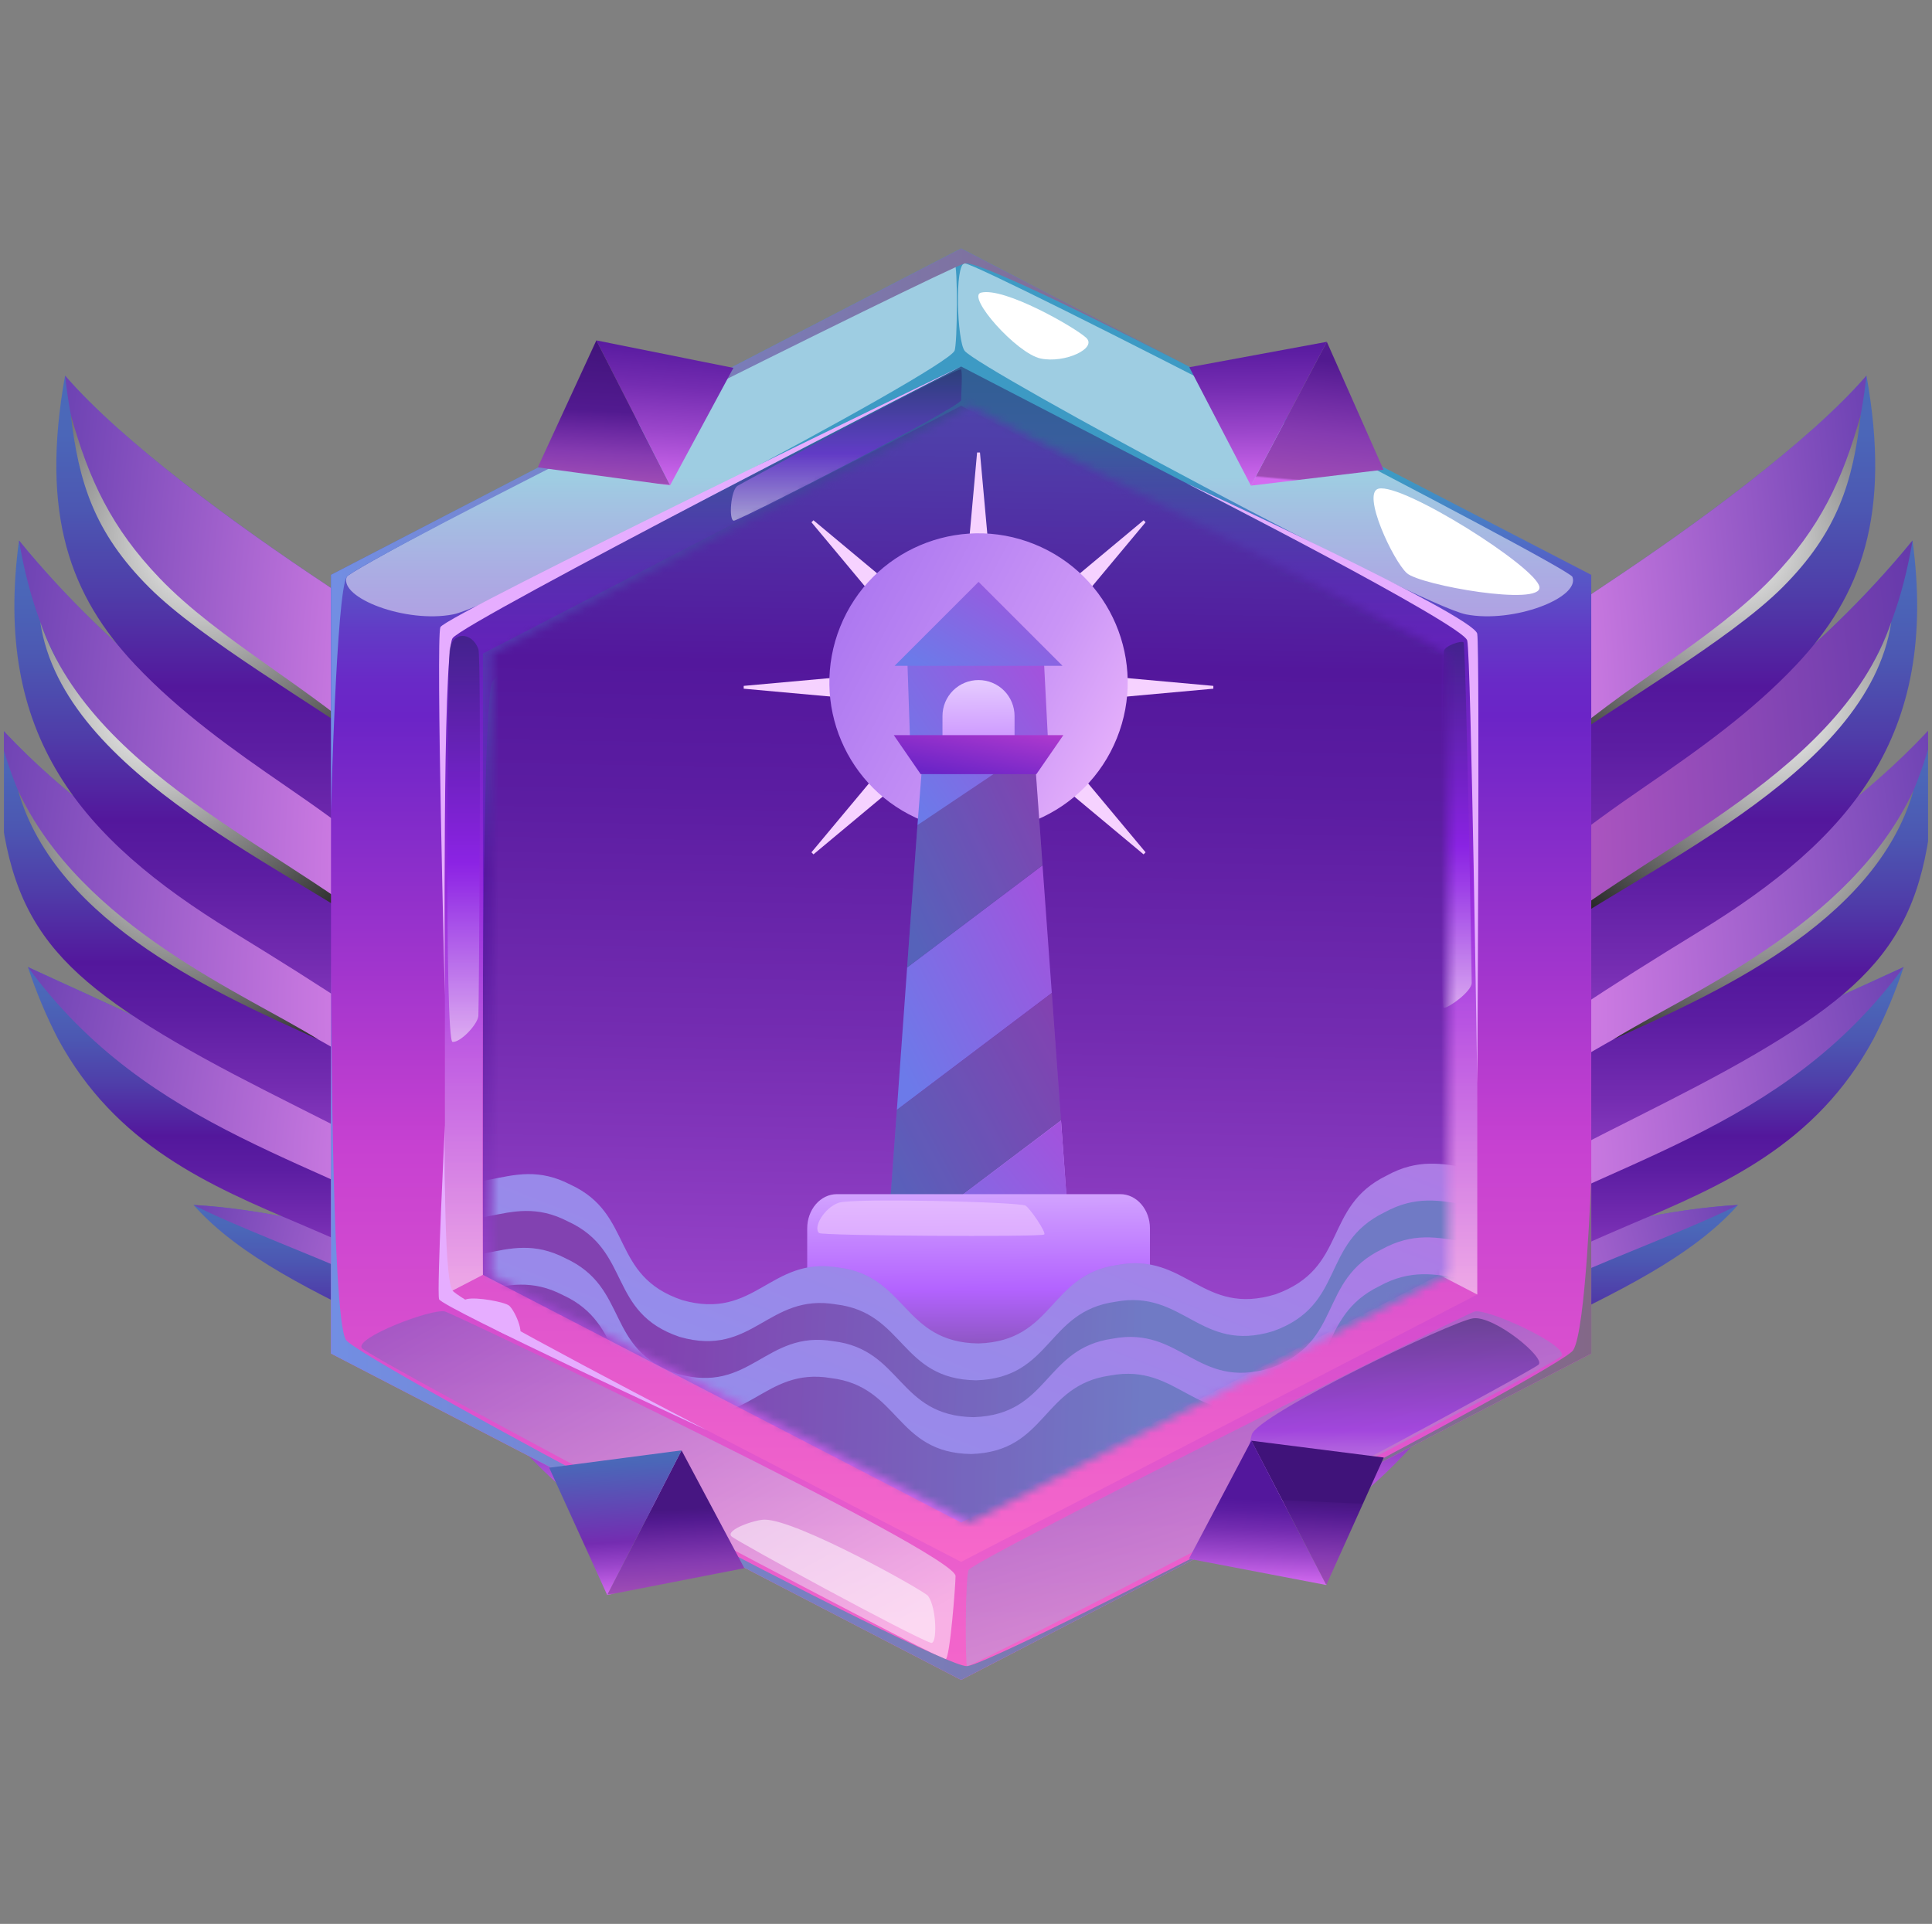 <svg width="246" height="245" viewBox="0 0 246 245" fill="none" xmlns="http://www.w3.org/2000/svg">
<rect x="0" y="0" width="246" height="245" fill="#808080" stroke="none"/>
<g clip-path="url(#clip0_4948_99003)">
<path fill-rule="evenodd" clip-rule="evenodd" d="M24.645 153.456C40.692 154.3 68.613 162.672 70.4 171.689C71.806 180.007 73.847 187.509 76.804 193.523C63.161 184.08 61.238 174.9 49.981 169.394C40.184 164.613 30.533 160.087 24.645 153.456Z" fill="url(#paint0_linear_4948_99003)"/>
<path fill-rule="evenodd" clip-rule="evenodd" d="M67.297 175.789C59.813 166.319 35.167 158.854 24.636 153.447C40.682 154.291 68.603 162.663 70.39 171.68C71.796 179.998 73.837 187.5 76.794 193.514C73.755 188.08 70.789 180.198 67.297 175.789Z" fill="url(#paint1_radial_4948_99003)"/>
<path fill-rule="evenodd" clip-rule="evenodd" d="M70.999 174.964C70.01 169.603 44.094 158.373 38.343 155.933C26.542 150.935 14.732 145.846 7.393 132.312C5.896 129.41 4.617 126.362 3.547 123.142C8.772 125.573 14.051 127.886 19.222 130.444C30.306 135.941 42.253 141.891 53.02 148.014C62.409 153.348 68.323 157.466 69.421 164.941C69.711 167.336 70.609 172.687 70.999 174.964Z" fill="url(#paint2_linear_4948_99003)"/>
<path fill-rule="evenodd" clip-rule="evenodd" d="M61.048 159.542C40.956 147.623 19.095 144.33 3.547 123.149C8.772 125.58 14.051 127.894 19.222 130.452C30.306 135.949 42.253 141.899 53.02 148.022C62.409 153.356 68.323 157.474 69.421 164.949C69.72 167.334 70.618 172.686 71.008 174.972C70.981 174.8 70.917 174.618 70.836 174.437C68.595 167.479 67.289 163.243 61.048 159.542Z" fill="url(#paint3_radial_4948_99003)"/>
<path fill-rule="evenodd" clip-rule="evenodd" d="M69.492 165.557C68.539 159.098 61.636 153.774 52.955 148.848C43.077 143.251 32.047 138.389 22.368 132.72C4.172 122.07 -0.373 114.614 -0.5 92.027C6.34 99.638 14.413 105.616 22.939 111.349C35.095 119.512 66.789 135.378 68.14 151.315C68.458 156.177 68.893 160.958 69.492 165.557Z" fill="url(#paint4_linear_4948_99003)"/>
<path fill-rule="evenodd" clip-rule="evenodd" d="M63.65 148.848C55.25 139.051 34.396 129.472 23.03 122.551C9.687 114.424 3.31 107.221 -0.5 92.027C6.34 99.638 14.413 105.616 22.939 111.349C35.095 119.512 66.789 135.378 68.14 151.315C68.467 156.177 68.902 160.967 69.492 165.557C69.447 165.23 69.383 164.904 69.301 164.586C68.276 159.389 66.634 152.331 63.65 148.848Z" fill="url(#paint5_radial_4948_99003)"/>
<path fill-rule="evenodd" clip-rule="evenodd" d="M68.349 154.309C67.233 142.716 52.466 132.666 29.552 118.606C10.258 106.777 -0.935 93.706 2.421 68.833C14.658 83.855 29.915 94.731 45.046 104.745C60.72 115.122 66.589 125.4 67.578 140.04C67.623 141.283 67.669 142.526 67.723 143.759C67.877 147.306 68.086 150.835 68.349 154.309Z" fill="url(#paint6_linear_4948_99003)"/>
<path fill-rule="evenodd" clip-rule="evenodd" d="M49.455 119.567C28.574 104.074 7.302 98.278 2.422 68.833C14.659 83.855 29.916 94.731 45.047 104.745C60.721 115.122 66.59 125.4 67.579 140.04C67.624 141.283 67.67 142.526 67.724 143.759C67.878 147.306 68.087 150.835 68.35 154.309C68.323 154.046 68.296 153.792 68.25 153.529C66.282 138.09 60.703 127.912 49.455 119.567Z" fill="url(#paint7_radial_4948_99003)"/>
<path fill-rule="evenodd" clip-rule="evenodd" d="M67.698 143.115C65.911 121.943 51.905 110.749 36.385 100.1C29.609 95.446 22.896 90.675 17.245 84.688C8.936 75.88 5.108 65.585 8.283 47.842C15.567 56.287 29.917 66.755 41.628 74.529C63.834 89.26 67.036 96.481 67.208 119.702C67.262 127.313 67.362 135.25 67.698 143.115Z" fill="url(#paint8_linear_4948_99003)"/>
<path fill-rule="evenodd" clip-rule="evenodd" d="M66.852 133.209C63.433 110.885 59.641 103.483 43.05 91.664C23.157 77.495 10.893 71.68 8.29 47.842C15.574 56.287 29.924 66.755 41.635 74.529C63.841 89.26 67.043 96.481 67.215 119.702C67.27 127.313 67.379 135.25 67.714 143.115C67.415 139.776 67.342 136.438 66.852 133.209Z" fill="url(#paint9_radial_4948_99003)"/>
<path fill-rule="evenodd" clip-rule="evenodd" d="M9.008 52.796C10.015 61.304 11.911 67.727 18.986 74.802C25.662 81.478 40.103 89.76 48.575 95.838C39.586 87.61 27.839 81.478 20.319 73.623C14.233 67.264 11.321 61.168 9.008 52.796Z" fill="url(#paint10_radial_4948_99003)"/>
<path fill-rule="evenodd" clip-rule="evenodd" d="M5.125 79.209C8.037 98.884 37.681 110.821 51.369 121.054C39.35 109.361 12.001 99.573 5.125 79.209Z" fill="url(#paint11_radial_4948_99003)"/>
<path fill-rule="evenodd" clip-rule="evenodd" d="M2.296 100.653C7.158 117.798 28.484 126.869 40.539 132.384C31.514 126.705 10.351 118.051 2.296 100.653Z" fill="url(#paint12_radial_4948_99003)"/>
<path fill-rule="evenodd" clip-rule="evenodd" d="M221.297 153.456C205.25 154.3 177.33 162.672 175.543 171.689C174.137 180.007 172.096 187.509 169.139 193.523C182.781 184.08 184.704 174.9 195.962 169.394C205.758 164.613 215.41 160.087 221.297 153.456Z" fill="url(#paint13_linear_4948_99003)"/>
<path fill-rule="evenodd" clip-rule="evenodd" d="M178.646 175.789C186.129 166.319 210.775 158.854 221.307 153.447C205.26 154.291 177.339 162.663 175.552 171.68C174.146 179.998 172.106 187.5 169.148 193.514C172.187 188.08 175.153 180.198 178.646 175.789Z" fill="url(#paint14_radial_4948_99003)"/>
<path fill-rule="evenodd" clip-rule="evenodd" d="M174.943 174.964C175.932 169.603 201.848 158.373 207.599 155.933C219.4 150.935 231.211 145.846 238.549 132.312C240.046 129.41 241.325 126.362 242.396 123.142C237.171 125.573 231.891 127.886 226.721 130.444C215.636 135.941 203.69 141.891 192.922 148.014C183.534 153.348 177.62 157.466 176.522 164.941C176.232 167.336 175.334 172.687 174.943 174.964Z" fill="url(#paint15_linear_4948_99003)"/>
<path fill-rule="evenodd" clip-rule="evenodd" d="M184.894 159.542C204.987 147.623 226.848 144.33 242.396 123.149C237.171 125.58 231.891 127.894 226.721 130.452C215.636 135.949 203.69 141.899 192.922 148.022C183.534 153.356 177.62 157.474 176.522 164.949C176.223 167.334 175.325 172.686 174.934 174.972C174.962 174.8 175.025 174.618 175.107 174.437C177.347 167.479 178.654 163.243 184.894 159.542Z" fill="url(#paint16_radial_4948_99003)"/>
<path fill-rule="evenodd" clip-rule="evenodd" d="M176.451 167.026C177.403 160.567 184.306 155.242 192.987 150.317C202.865 144.72 213.896 139.858 223.574 134.189C241.771 123.539 246.315 116.083 246.442 93.496C239.603 101.107 231.53 107.084 223.003 112.817C210.848 120.981 179.154 136.846 177.802 152.784C177.485 157.646 177.049 162.427 176.451 167.026Z" fill="url(#paint17_linear_4948_99003)"/>
<path fill-rule="evenodd" clip-rule="evenodd" d="M182.292 148.848C190.692 139.051 211.546 129.472 222.912 122.551C236.256 114.424 242.633 107.221 246.442 92.027C239.603 99.638 231.53 105.616 223.003 111.349C210.848 119.512 179.154 135.378 177.802 151.315C177.476 156.177 177.04 160.967 176.451 165.557C176.496 165.23 176.559 164.904 176.641 164.586C177.666 159.389 179.308 152.331 182.292 148.848Z" fill="url(#paint18_radial_4948_99003)"/>
<path fill-rule="evenodd" clip-rule="evenodd" d="M177.592 154.309C178.708 142.716 193.476 132.666 216.389 118.606C235.683 106.777 246.877 93.706 243.52 68.833C231.284 83.855 216.026 94.731 200.896 104.745C185.221 115.122 179.352 125.4 178.363 140.04C178.318 141.283 178.273 142.526 178.218 143.759C178.064 147.306 177.855 150.835 177.592 154.309Z" fill="url(#paint19_linear_4948_99003)"/>
<path fill-rule="evenodd" clip-rule="evenodd" d="M196.487 119.567C217.369 104.074 238.64 98.278 243.521 68.833C231.284 83.855 216.026 94.731 200.896 104.745C185.221 115.122 179.352 125.4 178.363 140.04C178.318 141.283 178.273 142.526 178.218 143.759C178.064 147.306 177.855 150.835 177.592 154.309C177.62 154.046 177.647 153.792 177.692 153.529C179.661 138.09 185.239 127.912 196.487 119.567Z" fill="url(#paint20_radial_4948_99003)"/>
<path fill-rule="evenodd" clip-rule="evenodd" d="M178.245 143.115C180.032 121.943 194.037 110.749 209.558 100.1C216.334 95.446 223.046 90.675 228.697 84.688C237.007 75.88 240.834 65.585 237.66 47.842C230.376 56.287 216.025 66.755 204.315 74.529C182.109 89.26 178.907 96.481 178.734 119.702C178.68 127.313 178.58 135.25 178.245 143.115Z" fill="url(#paint21_linear_4948_99003)"/>
<path fill-rule="evenodd" clip-rule="evenodd" d="M179.088 133.209C182.508 110.885 186.3 103.483 202.89 91.664C222.783 77.495 235.047 71.68 237.65 47.842C230.366 56.287 216.016 66.755 204.305 74.529C182.1 89.26 178.898 96.481 178.725 119.702C178.671 127.313 178.562 135.25 178.226 143.115C178.526 139.776 178.598 136.438 179.088 133.209Z" fill="url(#paint22_radial_4948_99003)"/>
<path fill-rule="evenodd" clip-rule="evenodd" d="M236.935 52.796C235.928 61.304 234.032 67.727 226.956 74.802C220.28 81.478 205.839 89.76 197.367 95.838C206.356 87.61 218.103 81.478 225.623 73.623C231.71 67.264 234.621 61.168 236.935 52.796Z" fill="url(#paint23_radial_4948_99003)"/>
<path fill-rule="evenodd" clip-rule="evenodd" d="M240.817 79.209C237.906 98.884 208.262 110.821 194.573 121.054C206.593 109.361 233.942 99.573 240.817 79.209Z" fill="url(#paint24_radial_4948_99003)"/>
<path fill-rule="evenodd" clip-rule="evenodd" d="M243.646 100.653C238.784 117.798 217.458 126.869 205.403 132.384C214.429 126.705 235.591 118.051 243.646 100.653Z" fill="url(#paint25_radial_4948_99003)"/>
<path d="M122.378 31.641L42.145 73.205V172.371L122.378 213.935L202.612 172.371V73.205L122.378 31.641Z" fill="url(#paint26_linear_4948_99003)"/>
<path d="M56.651 164.854V80.721L122.375 46.674L188.099 80.721V164.854L122.375 198.902L56.651 164.854Z" fill="url(#paint27_linear_4948_99003)"/>
<path d="M61.492 162.35V83.227L122.38 51.685L183.268 83.227V162.35L122.38 193.891L61.492 162.35Z" fill="url(#paint28_linear_4948_99003)"/>
<path opacity="0.5" d="M44.147 73.468C43.158 76.133 51.682 79.411 57.69 78.242C63.698 77.073 120.165 47.342 121.532 44.683C121.914 43.942 121.975 33.545 121.532 33.545C119.546 33.544 44.632 72.166 44.147 73.468Z" fill="white"/>
<path opacity="0.5" d="M200.219 73.468C201.208 76.133 192.685 79.411 186.677 78.242C180.669 77.073 124.736 47.063 122.834 44.683C121.852 43.453 121.53 33.545 122.834 33.545C124.82 33.544 199.735 72.166 200.219 73.468Z" fill="white"/>
<path opacity="0.5" d="M46.08 171.68C47.052 172.964 119.309 211.297 120.399 211.297C120.946 211.297 121.671 201.771 121.671 200.707C121.671 197.744 57.77 167.296 56.652 167.013C55 166.597 45.096 170.379 46.08 171.68Z" fill="url(#paint29_linear_4948_99003)"/>
<path opacity="0.5" d="M198.804 172.684C197.832 173.968 124.221 212.174 123.131 212.174C122.894 212.174 122.881 200.319 123.371 199.879C125.706 197.784 186.648 167.298 187.766 167.017C189.417 166.6 199.789 171.383 198.804 172.684Z" fill="url(#paint30_linear_4948_99003)"/>
<path opacity="0.5" d="M56.651 164.854V80.719L122.375 46.673L188.099 80.719V164.854L183.263 162.348C183.263 162.348 183.556 89.214 181.804 86.92C175.552 78.736 126.932 58.836 118.951 61.051C110.786 63.318 67.556 79.832 62.718 86.775C61.09 89.113 61.487 162.348 61.487 162.348L56.651 164.854Z" fill="url(#paint31_linear_4948_99003)"/>
<path d="M42.145 103.416C42.145 103.194 42.839 75.448 44.149 73.468C45.459 71.488 120.652 34.075 122.838 33.543C125.025 33.012 153.192 47.602 153.192 47.602L122.379 31.64L42.145 73.204V103.416Z" fill="url(#paint32_linear_4948_99003)"/>
<path d="M151.093 61.551C151.093 61.551 186.34 79.543 186.822 81.568C187.307 83.593 188.099 137.966 188.099 137.966C188.099 137.966 188.433 83.04 188.099 80.72C187.765 78.402 151.093 61.551 151.093 61.551Z" fill="#E6ADFF"/>
<path d="M56.649 126.827C56.649 126.827 55.479 81.343 56.074 79.868C56.669 78.392 122.375 46.673 122.375 46.673C122.375 46.673 58.93 79.216 57.623 81.278C56.314 83.34 56.649 126.827 56.649 126.827Z" fill="#E6ADFF"/>
<path d="M42.145 172.372L122.378 213.936L202.612 172.372V149.785C202.612 149.785 201.94 169.503 200.3 171.96C198.66 174.417 126.792 211.921 123.13 212.174C119.468 212.428 45.993 173.263 44.069 170.659C42.145 168.055 42.145 121.838 42.145 121.838V172.372Z" fill="url(#paint33_linear_4948_99003)"/>
<path d="M56.652 143.318C56.652 143.318 56.425 162.723 57.624 164.351C58.824 165.98 90 182.131 90 182.131C90 182.131 56.222 166.465 55.907 165.452C55.592 164.437 56.652 143.318 56.652 143.318Z" fill="#E6ADFF"/>
<path opacity="0.5" d="M97.364 193.523C96.04 193.526 92.33 194.859 93.132 195.647C93.779 196.282 116.013 208.379 118.536 209.21C119.359 209.481 119.28 204.766 118.175 203.242C117.703 202.591 101.466 193.514 97.364 193.523Z" fill="white"/>
<path d="M124.922 37.265C122.997 37.731 129.436 45.004 132.5 45.655C135.563 46.306 139.754 44.353 138.303 43.015C136.853 41.676 127.905 36.542 124.922 37.265Z" fill="white"/>
<path d="M175.533 62.23C173.325 62.761 177.398 71.45 179.141 72.995C180.885 74.541 196.371 77.25 196.016 74.746C195.659 72.241 178.635 61.486 175.533 62.23Z" fill="white"/>
<path opacity="0.5" d="M159.378 182.716C157.649 189.487 157.926 193.479 158.893 193.523C159.86 193.566 194.947 174.619 195.904 173.786C196.861 172.952 190.279 167.514 187.57 167.886C184.861 168.26 160.022 180.186 159.378 182.716Z" fill="url(#paint34_linear_4948_99003)"/>
<path opacity="0.5" d="M60.911 82.654C60.063 80.373 57.469 80.387 57.233 82.93C56.998 85.473 56.592 132.615 57.623 132.688C58.654 132.76 60.831 130.446 60.912 129.36C60.99 128.276 61.313 83.739 60.911 82.654Z" fill="url(#paint35_linear_4948_99003)"/>
<path opacity="0.5" d="M183.844 82.944C183.706 83.842 183.199 128.348 183.844 128.348C184.489 128.348 187.391 126.25 187.391 125.166C187.391 124.081 186.665 82.004 186.343 81.787C186.02 81.569 183.956 82.218 183.844 82.944Z" fill="url(#paint36_linear_4948_99003)"/>
<path opacity="0.5" d="M122.378 50.957C122.378 51.831 94.105 66.309 93.441 66.309C92.775 66.309 93.017 62.403 93.924 61.86C94.83 61.317 122.176 46.562 122.378 47.051C122.579 47.54 122.378 50.229 122.378 50.957Z" fill="url(#paint37_linear_4948_99003)"/>
<path d="M59.453 165.434C57.153 165.951 63.969 170.15 65.581 170.367C67.193 170.583 65.603 166.899 64.823 166.267C64.249 165.802 60.742 165.145 59.453 165.434Z" fill="#E6ADFF"/>
<path fill-rule="evenodd" clip-rule="evenodd" d="M159.331 183.468L176.195 185.611L168.875 201.846L159.331 183.468Z" fill="url(#paint38_linear_4948_99003)"/>
<path fill-rule="evenodd" clip-rule="evenodd" d="M159.33 183.468L151.387 198.504L168.874 201.847L159.33 183.468Z" fill="url(#paint39_linear_4948_99003)"/>
<path fill-rule="evenodd" clip-rule="evenodd" d="M86.782 184.7L94.777 199.705L77.31 203.116L86.782 184.7Z" fill="url(#paint40_linear_4948_99003)"/>
<path fill-rule="evenodd" clip-rule="evenodd" d="M86.783 184.7L69.928 186.909L77.311 203.116L86.783 184.7Z" fill="url(#paint41_linear_4948_99003)"/>
<path fill-rule="evenodd" clip-rule="evenodd" d="M85.319 61.809L93.384 46.85L75.935 43.348L85.319 61.809Z" fill="url(#paint42_linear_4948_99003)"/>
<path fill-rule="evenodd" clip-rule="evenodd" d="M85.319 61.809L68.474 59.519L75.934 43.348L85.319 61.809Z" fill="url(#paint43_linear_4948_99003)"/>
<path fill-rule="evenodd" clip-rule="evenodd" d="M159.281 61.845L176.158 59.811L168.944 43.529L159.281 61.845Z" fill="url(#paint44_linear_4948_99003)"/>
<path fill-rule="evenodd" clip-rule="evenodd" d="M159.28 61.845L151.434 46.766L168.943 43.529L159.28 61.845Z" fill="url(#paint45_linear_4948_99003)"/>
<mask id="mask0_4948_99003" style="mask-type:alpha" maskUnits="userSpaceOnUse" x="62" y="51" width="123" height="143">
<path d="M62.631 162.35V83.227L123.519 51.685L184.406 83.227V162.35L123.519 193.891L62.631 162.35Z" fill="url(#paint46_linear_4948_99003)"/>
</mask>
<g mask="url(#mask0_4948_99003)">
<path d="M179.733 179.364C210.779 148.317 210.779 97.981 179.733 66.935C148.686 35.889 98.35 35.889 67.304 66.935C36.258 97.981 36.258 148.317 67.304 179.364C98.35 210.41 148.686 210.41 179.733 179.364Z" fill="url(#paint47_linear_4948_99003)"/>
<path d="M103.578 66.255L123.635 82.982L120.055 86.567L103.322 66.51L103.578 66.255Z" fill="#F6D2FF"/>
<path d="M145.612 108.801L125.555 92.068L129.134 88.482L145.867 108.539L145.612 108.801Z" fill="#F6D2FF"/>
<path d="M103.322 108.539L120.055 88.482L123.635 92.068L103.578 108.801L103.322 108.539Z" fill="#F6D2FF"/>
<path d="M145.867 66.51L129.134 86.567L125.555 82.982L145.612 66.255L145.867 66.51Z" fill="#F6D2FF"/>
<path d="M94.695 87.345L120.705 84.995V90.06L94.695 87.705V87.345Z" fill="#F6D2FF"/>
<path d="M154.495 87.705L128.485 90.06V84.995L154.495 87.345V87.705Z" fill="#F6D2FF"/>
<path d="M124.778 57.622L127.128 83.638H122.062L124.412 57.622H124.778Z" fill="#F6D2FF"/>
<path d="M142.207 94.013C146.131 84.287 141.427 73.222 131.701 69.298C121.974 65.374 110.909 70.078 106.985 79.804C103.062 89.53 107.765 100.596 117.492 104.52C127.218 108.443 138.283 103.739 142.207 94.013Z" fill="url(#paint48_linear_4948_99003)"/>
<path d="M115.504 123.208L114.198 141.34L133.925 126.451L132.744 110.195L115.504 123.208Z" fill="url(#paint49_linear_4948_99003)"/>
<path d="M112.883 159.471L135.096 142.697L133.925 126.451L114.199 141.34L112.883 159.471Z" fill="url(#paint50_linear_4948_99003)"/>
<path d="M112.883 159.471L135.096 142.697L133.925 126.451L114.199 141.34L112.883 159.471Z" fill="black" fill-opacity="0.2"/>
<path d="M112.406 165.999H136.785L135.096 142.697L112.883 159.471L112.406 165.999Z" fill="url(#paint51_linear_4948_99003)"/>
<path d="M112.406 165.999H136.785L135.096 142.697L112.883 159.471L112.406 165.999Z" fill="url(#paint52_linear_4948_99003)"/>
<path d="M131.573 93.939L116.82 105.077L115.504 123.209L132.744 110.195L131.573 93.939Z" fill="url(#paint53_linear_4948_99003)"/>
<path d="M131.573 93.939L116.82 105.077L115.504 123.209L132.744 110.195L131.573 93.939Z" fill="black" fill-opacity="0.2"/>
<path d="M132.917 84.049H115.53L115.864 93.939L117.333 98.538L116.819 105.077L133.424 93.939L132.917 84.049Z" fill="url(#paint54_linear_4948_99003)"/>
<path d="M146.421 172.773H102.781V156.429C102.781 155.276 103.177 154.17 103.882 153.353C104.587 152.537 105.544 152.076 106.542 152.073H142.649C143.65 152.073 144.609 152.532 145.316 153.349C146.023 154.166 146.421 155.273 146.421 156.429V172.773Z" fill="url(#paint55_linear_4948_99003)"/>
<path d="M124.604 86.604C125.818 86.604 126.983 87.086 127.841 87.945C128.7 88.803 129.182 89.968 129.182 91.182V95.781H120.005V91.182C120.005 90.579 120.124 89.982 120.355 89.425C120.587 88.868 120.926 88.363 121.353 87.937C121.781 87.512 122.288 87.175 122.846 86.946C123.403 86.717 124.001 86.601 124.604 86.604Z" fill="url(#paint56_linear_4948_99003)"/>
<path d="M131.967 98.581H117.224L113.805 93.618H135.396L131.967 98.581Z" fill="url(#paint57_linear_4948_99003)"/>
<path d="M113.914 84.787H135.287L124.6 74.101L113.914 84.787Z" fill="url(#paint58_linear_4948_99003)"/>
<path d="M197.426 146.603C189.075 152.509 184.558 145.298 176.559 149.711C168.395 153.69 171.669 161.512 162.407 164.828C153.082 167.687 151.01 159.44 142.286 161.087C133.542 162.32 134.257 170.775 124.59 171.086C114.934 170.951 115.493 162.476 106.759 161.419C98.077 159.937 96.181 168.226 86.856 165.563C77.635 162.455 80.743 154.591 72.631 150.861C64.684 146.717 60.353 154.032 52.075 148.499C44.014 142.521 49.423 135.983 42.605 129.643L27.355 145.184C50.726 168.076 81.5 181.876 114.139 184.102C146.778 186.328 179.14 176.833 205.404 157.326L197.426 146.603Z" fill="url(#paint59_linear_4948_99003)"/>
<path d="M197.426 146.603C189.075 152.509 184.558 145.298 176.559 149.711C168.395 153.69 171.669 161.512 162.407 164.828C153.082 167.687 151.01 159.44 142.286 161.087C133.542 162.32 134.257 170.775 124.59 171.086C114.934 170.951 115.493 162.476 106.759 161.419C98.077 159.937 96.181 168.226 86.856 165.563C77.635 162.455 80.743 154.591 72.631 150.861C64.684 146.717 60.353 154.032 52.075 148.499C44.014 142.521 49.423 135.983 42.605 129.643L27.355 145.184C50.726 168.076 81.5 181.876 114.139 184.102C146.778 186.328 179.14 176.833 205.404 157.326L197.426 146.603Z" fill="white" fill-opacity="0.2"/>
<path d="M197.125 151.296C188.774 157.202 184.267 149.991 176.259 154.405C168.105 158.383 171.368 166.206 162.106 169.521C152.781 172.381 150.709 164.133 141.996 165.781C133.241 167.014 133.956 175.468 124.3 175.779C114.633 175.644 115.192 167.169 106.458 166.112C97.776 164.631 95.89 172.919 86.555 170.257C77.334 167.148 80.443 159.285 72.33 155.555C64.383 151.41 60.053 158.725 51.774 153.192C43.724 147.214 49.122 140.677 42.305 134.336L27.054 149.877C50.421 172.771 81.189 186.575 113.826 188.809C146.462 191.042 178.825 181.558 205.093 162.061L197.125 151.296Z" fill="url(#paint60_linear_4948_99003)"/>
<path d="M197.125 151.296C188.774 157.202 184.267 149.991 176.259 154.405C168.105 158.383 171.368 166.206 162.106 169.521C152.781 172.381 150.709 164.133 141.996 165.781C133.241 167.014 133.956 175.468 124.3 175.779C114.633 175.644 115.192 167.169 106.458 166.112C97.776 164.631 95.89 172.919 86.555 170.257C77.334 167.148 80.443 159.285 72.33 155.555C64.383 151.41 60.053 158.725 51.774 153.192C43.724 147.214 49.122 140.677 42.305 134.336L27.054 149.877C50.421 172.771 81.189 186.575 113.826 188.809C146.462 191.042 178.825 181.558 205.093 162.061L197.125 151.296Z" fill="black" fill-opacity="0.2"/>
<path d="M196.805 155.99C188.454 161.895 183.947 154.684 175.938 159.098C167.784 163.077 171.058 170.899 161.796 174.214C152.419 177.074 150.399 168.827 141.675 170.474C132.921 171.707 133.635 180.161 123.979 180.472C114.323 180.338 114.872 171.862 106.138 170.806C97.456 169.324 95.57 177.613 86.235 174.95C77.014 171.842 80.122 163.978 72.02 160.248C64.063 156.104 59.732 163.418 51.454 157.886C43.404 151.908 48.802 145.37 41.995 139.029L26.733 154.57C50.113 177.448 80.888 191.234 113.525 193.449C146.161 195.663 178.516 186.161 204.772 166.651L196.805 155.99Z" fill="url(#paint61_linear_4948_99003)"/>
<path d="M196.805 155.99C188.454 161.895 183.947 154.684 175.938 159.098C167.784 163.077 171.058 170.899 161.796 174.214C152.419 177.074 150.399 168.827 141.675 170.474C132.921 171.707 133.635 180.161 123.979 180.472C114.323 180.338 114.872 171.862 106.138 170.806C97.456 169.324 95.57 177.613 86.235 174.95C77.014 171.842 80.122 163.978 72.02 160.248C64.063 156.104 59.732 163.418 51.454 157.886C43.404 151.908 48.802 145.37 41.995 139.029L26.733 154.57C50.113 177.448 80.888 191.234 113.525 193.449C146.161 195.663 178.516 186.161 204.772 166.651L196.805 155.99Z" fill="white" fill-opacity="0.2"/>
<path d="M196.484 160.683C188.133 166.589 183.626 159.378 175.627 163.791C167.463 167.77 170.737 175.592 161.475 178.908C152.15 181.767 150.078 173.52 141.354 175.168C132.61 176.4 133.324 184.855 123.658 185.166C114.002 185.031 114.561 176.556 105.817 175.499C97.135 174.017 95.249 182.306 85.924 179.643C76.703 176.535 79.801 168.671 71.699 164.941C63.752 160.797 59.411 168.112 51.143 162.579C43.083 156.601 48.491 150.063 41.673 143.723L26.412 159.264C49.787 182.148 89.357 216.554 121.993 218.776C154.629 220.999 178.19 190.891 204.451 171.386L196.484 160.683Z" fill="url(#paint62_linear_4948_99003)"/>
<path d="M196.484 160.683C188.133 166.589 183.626 159.378 175.627 163.791C167.463 167.77 170.737 175.592 161.475 178.908C152.15 181.767 150.078 173.52 141.354 175.168C132.61 176.4 133.324 184.855 123.658 185.166C114.002 185.031 114.561 176.556 105.817 175.499C97.135 174.017 95.249 182.306 85.924 179.643C76.703 176.535 79.801 168.671 71.699 164.941C63.752 160.797 59.411 168.112 51.143 162.579C43.083 156.601 48.491 150.063 41.673 143.723L26.412 159.264C49.787 182.148 89.357 216.554 121.993 218.776C154.629 220.999 178.19 190.891 204.451 171.386L196.484 160.683Z" fill="black" fill-opacity="0.2"/>
<path opacity="0.5" d="M104.301 157.027C103.472 156.311 104.978 153.791 106.788 153.166C108.597 152.541 129.554 153.058 130.559 153.525C131.078 153.767 133.291 156.993 132.952 157.212C132.437 157.547 104.706 157.376 104.301 157.027Z" fill="#F6D2FF"/>
</g>
</g>
<defs>
<linearGradient id="paint0_linear_4948_99003" x1="50.725" y1="193.523" x2="50.725" y2="153.456" gradientUnits="userSpaceOnUse">
<stop stop-color="#D36AF0"/>
<stop offset="0.009" stop-color="#D068EE"/>
<stop offset="0.202" stop-color="#9B46CB"/>
<stop offset="0.37" stop-color="#742CB1"/>
<stop offset="0.503" stop-color="#5C1DA2"/>
<stop offset="0.585" stop-color="#53179C"/>
<stop offset="0.591" stop-color="#53199D"/>
<stop offset="0.71" stop-color="#4F3DA9"/>
<stop offset="0.821" stop-color="#4C57B2"/>
<stop offset="0.921" stop-color="#4B66B8"/>
<stop offset="1" stop-color="#4A6CBA"/>
</linearGradient>
<radialGradient id="paint1_radial_4948_99003" cx="0" cy="0" r="1" gradientUnits="userSpaceOnUse" gradientTransform="translate(75.265 173.483) scale(63.198 79.864)">
<stop stop-color="#FF98FB"/>
<stop offset="1" stop-color="#5132A5"/>
</radialGradient>
<linearGradient id="paint2_linear_4948_99003" x1="37.273" y1="174.964" x2="37.273" y2="123.141" gradientUnits="userSpaceOnUse">
<stop stop-color="#D36AF0"/>
<stop offset="0.009" stop-color="#D068EE"/>
<stop offset="0.202" stop-color="#9B46CB"/>
<stop offset="0.37" stop-color="#742CB1"/>
<stop offset="0.503" stop-color="#5C1DA2"/>
<stop offset="0.585" stop-color="#53179C"/>
<stop offset="0.591" stop-color="#53199D"/>
<stop offset="0.71" stop-color="#4F3DA9"/>
<stop offset="0.821" stop-color="#4C57B2"/>
<stop offset="0.921" stop-color="#4B66B8"/>
<stop offset="1" stop-color="#4A6CBA"/>
</linearGradient>
<radialGradient id="paint3_radial_4948_99003" cx="0" cy="0" r="1" gradientUnits="userSpaceOnUse" gradientTransform="translate(69.03 149.064) scale(81.74 103.297)">
<stop stop-color="#FF98FB"/>
<stop offset="1" stop-color="#5132A5"/>
</radialGradient>
<linearGradient id="paint4_linear_4948_99003" x1="34.496" y1="165.557" x2="34.496" y2="92.027" gradientUnits="userSpaceOnUse">
<stop stop-color="#D36AF0"/>
<stop offset="0.009" stop-color="#D068EE"/>
<stop offset="0.202" stop-color="#9B46CB"/>
<stop offset="0.37" stop-color="#742CB1"/>
<stop offset="0.503" stop-color="#5C1DA2"/>
<stop offset="0.585" stop-color="#53179C"/>
<stop offset="0.591" stop-color="#53199D"/>
<stop offset="0.71" stop-color="#4F3DA9"/>
<stop offset="0.821" stop-color="#4C57B2"/>
<stop offset="0.921" stop-color="#4B66B8"/>
<stop offset="1" stop-color="#4A6CBA"/>
</linearGradient>
<radialGradient id="paint5_radial_4948_99003" cx="0" cy="0" r="1" gradientUnits="userSpaceOnUse" gradientTransform="translate(67.44 128.796) scale(84.806 146.565)">
<stop stop-color="#FF98FB"/>
<stop offset="1" stop-color="#5132A5"/>
</radialGradient>
<linearGradient id="paint6_linear_4948_99003" x1="35.09" y1="154.309" x2="35.09" y2="68.833" gradientUnits="userSpaceOnUse">
<stop stop-color="#D36AF0"/>
<stop offset="0.009" stop-color="#D068EE"/>
<stop offset="0.202" stop-color="#9B46CB"/>
<stop offset="0.37" stop-color="#742CB1"/>
<stop offset="0.503" stop-color="#5C1DA2"/>
<stop offset="0.585" stop-color="#53179C"/>
<stop offset="0.591" stop-color="#53199D"/>
<stop offset="0.71" stop-color="#4F3DA9"/>
<stop offset="0.821" stop-color="#4C57B2"/>
<stop offset="0.921" stop-color="#4B66B8"/>
<stop offset="1" stop-color="#4A6CBA"/>
</linearGradient>
<radialGradient id="paint7_radial_4948_99003" cx="0" cy="0" r="1" gradientUnits="userSpaceOnUse" gradientTransform="translate(66.417 111.576) scale(79.882 170.378)">
<stop stop-color="#FF98FB"/>
<stop offset="1" stop-color="#5132A5"/>
</radialGradient>
<linearGradient id="paint8_linear_4948_99003" x1="37.435" y1="143.114" x2="37.435" y2="47.842" gradientUnits="userSpaceOnUse">
<stop stop-color="#D36AF0"/>
<stop offset="0.009" stop-color="#D068EE"/>
<stop offset="0.202" stop-color="#9B46CB"/>
<stop offset="0.37" stop-color="#742CB1"/>
<stop offset="0.503" stop-color="#5C1DA2"/>
<stop offset="0.585" stop-color="#53179C"/>
<stop offset="0.591" stop-color="#53199D"/>
<stop offset="0.71" stop-color="#4F3DA9"/>
<stop offset="0.821" stop-color="#4C57B2"/>
<stop offset="0.921" stop-color="#4B66B8"/>
<stop offset="1" stop-color="#4A6CBA"/>
</linearGradient>
<radialGradient id="paint9_radial_4948_99003" cx="0" cy="0" r="1" gradientUnits="userSpaceOnUse" gradientTransform="translate(65.972 95.484) scale(72.001 189.905)">
<stop stop-color="#FF98FB"/>
<stop offset="1" stop-color="#5132A5"/>
</radialGradient>
<radialGradient id="paint10_radial_4948_99003" cx="0" cy="0" r="1" gradientUnits="userSpaceOnUse" gradientTransform="translate(26.084 68.903) scale(41.553 41.553)">
<stop stop-color="white"/>
<stop offset="1"/>
</radialGradient>
<radialGradient id="paint11_radial_4948_99003" cx="0" cy="0" r="1" gradientUnits="userSpaceOnUse" gradientTransform="translate(20.128 89.926) scale(41.093 41.093)">
<stop stop-color="white"/>
<stop offset="1"/>
</radialGradient>
<radialGradient id="paint12_radial_4948_99003" cx="0" cy="0" r="1" gradientUnits="userSpaceOnUse" gradientTransform="translate(23.286 104.436) scale(39.88 39.88)">
<stop stop-color="white"/>
<stop offset="1"/>
</radialGradient>
<linearGradient id="paint13_linear_4948_99003" x1="195.218" y1="193.523" x2="195.218" y2="153.456" gradientUnits="userSpaceOnUse">
<stop stop-color="#D36AF0"/>
<stop offset="0.009" stop-color="#D068EE"/>
<stop offset="0.202" stop-color="#9B46CB"/>
<stop offset="0.37" stop-color="#742CB1"/>
<stop offset="0.503" stop-color="#5C1DA2"/>
<stop offset="0.585" stop-color="#53179C"/>
<stop offset="0.591" stop-color="#53199D"/>
<stop offset="0.71" stop-color="#4F3DA9"/>
<stop offset="0.821" stop-color="#4C57B2"/>
<stop offset="0.921" stop-color="#4B66B8"/>
<stop offset="1" stop-color="#4A6CBA"/>
</linearGradient>
<radialGradient id="paint14_radial_4948_99003" cx="0" cy="0" r="1" gradientUnits="userSpaceOnUse" gradientTransform="translate(170.678 173.483) rotate(180) scale(63.198 79.864)">
<stop stop-color="#FF98FB"/>
<stop offset="1" stop-color="#5132A5"/>
</radialGradient>
<linearGradient id="paint15_linear_4948_99003" x1="208.669" y1="174.964" x2="208.669" y2="123.141" gradientUnits="userSpaceOnUse">
<stop stop-color="#D36AF0"/>
<stop offset="0.009" stop-color="#D068EE"/>
<stop offset="0.202" stop-color="#9B46CB"/>
<stop offset="0.37" stop-color="#742CB1"/>
<stop offset="0.503" stop-color="#5C1DA2"/>
<stop offset="0.585" stop-color="#53179C"/>
<stop offset="0.591" stop-color="#53199D"/>
<stop offset="0.71" stop-color="#4F3DA9"/>
<stop offset="0.821" stop-color="#4C57B2"/>
<stop offset="0.921" stop-color="#4B66B8"/>
<stop offset="1" stop-color="#4A6CBA"/>
</linearGradient>
<radialGradient id="paint16_radial_4948_99003" cx="0" cy="0" r="1" gradientUnits="userSpaceOnUse" gradientTransform="translate(176.912 149.064) rotate(180) scale(81.74 103.297)">
<stop stop-color="#FF98FB"/>
<stop offset="1" stop-color="#5132A5"/>
</radialGradient>
<linearGradient id="paint17_linear_4948_99003" x1="211.446" y1="167.025" x2="211.446" y2="93.496" gradientUnits="userSpaceOnUse">
<stop stop-color="#D36AF0"/>
<stop offset="0.009" stop-color="#D068EE"/>
<stop offset="0.202" stop-color="#9B46CB"/>
<stop offset="0.37" stop-color="#742CB1"/>
<stop offset="0.503" stop-color="#5C1DA2"/>
<stop offset="0.585" stop-color="#53179C"/>
<stop offset="0.591" stop-color="#53199D"/>
<stop offset="0.71" stop-color="#4F3DA9"/>
<stop offset="0.821" stop-color="#4C57B2"/>
<stop offset="0.921" stop-color="#4B66B8"/>
<stop offset="1" stop-color="#4A6CBA"/>
</linearGradient>
<radialGradient id="paint18_radial_4948_99003" cx="0" cy="0" r="1" gradientUnits="userSpaceOnUse" gradientTransform="translate(178.503 128.796) rotate(180) scale(84.806 146.565)">
<stop stop-color="#FF98FB"/>
<stop offset="1" stop-color="#5132A5"/>
</radialGradient>
<linearGradient id="paint19_linear_4948_99003" x1="210.852" y1="154.309" x2="210.852" y2="68.833" gradientUnits="userSpaceOnUse">
<stop stop-color="#D36AF0"/>
<stop offset="0.009" stop-color="#D068EE"/>
<stop offset="0.202" stop-color="#9B46CB"/>
<stop offset="0.37" stop-color="#742CB1"/>
<stop offset="0.503" stop-color="#5C1DA2"/>
<stop offset="0.585" stop-color="#53179C"/>
<stop offset="0.591" stop-color="#53199D"/>
<stop offset="0.71" stop-color="#4F3DA9"/>
<stop offset="0.821" stop-color="#4C57B2"/>
<stop offset="0.921" stop-color="#4B66B8"/>
<stop offset="1" stop-color="#4A6CBA"/>
</linearGradient>
<radialGradient id="paint20_radial_4948_99003" cx="0" cy="0" r="1" gradientUnits="userSpaceOnUse" gradientTransform="translate(179.525 111.576) rotate(180) scale(79.882 170.378)">
<stop stop-color="#CF62CA"/>
<stop offset="1" stop-color="#5132A5"/>
</radialGradient>
<linearGradient id="paint21_linear_4948_99003" x1="208.508" y1="143.114" x2="208.508" y2="47.842" gradientUnits="userSpaceOnUse">
<stop stop-color="#D36AF0"/>
<stop offset="0.009" stop-color="#D068EE"/>
<stop offset="0.202" stop-color="#9B46CB"/>
<stop offset="0.37" stop-color="#742CB1"/>
<stop offset="0.503" stop-color="#5C1DA2"/>
<stop offset="0.585" stop-color="#53179C"/>
<stop offset="0.591" stop-color="#53199D"/>
<stop offset="0.71" stop-color="#4F3DA9"/>
<stop offset="0.821" stop-color="#4C57B2"/>
<stop offset="0.921" stop-color="#4B66B8"/>
<stop offset="1" stop-color="#4A6CBA"/>
</linearGradient>
<radialGradient id="paint22_radial_4948_99003" cx="0" cy="0" r="1" gradientUnits="userSpaceOnUse" gradientTransform="translate(179.969 95.484) rotate(180) scale(72.001 189.905)">
<stop stop-color="#FF98FB"/>
<stop offset="1" stop-color="#5132A5"/>
</radialGradient>
<radialGradient id="paint23_radial_4948_99003" cx="0" cy="0" r="1" gradientUnits="userSpaceOnUse" gradientTransform="translate(219.859 68.903) rotate(180) scale(41.553 41.553)">
<stop stop-color="white"/>
<stop offset="1"/>
</radialGradient>
<radialGradient id="paint24_radial_4948_99003" cx="0" cy="0" r="1" gradientUnits="userSpaceOnUse" gradientTransform="translate(225.815 89.926) rotate(180) scale(41.093 41.093)">
<stop stop-color="white"/>
<stop offset="1"/>
</radialGradient>
<radialGradient id="paint25_radial_4948_99003" cx="0" cy="0" r="1" gradientUnits="userSpaceOnUse" gradientTransform="translate(222.656 104.436) rotate(180) scale(39.88 39.88)">
<stop stop-color="white"/>
<stop offset="1"/>
</radialGradient>
<linearGradient id="paint26_linear_4948_99003" x1="122.378" y1="217.065" x2="122.378" y2="60.748" gradientUnits="userSpaceOnUse">
<stop stop-color="#F768CA"/>
<stop offset="0.454" stop-color="#C741D1"/>
<stop offset="0.806" stop-color="#6B24C7"/>
<stop offset="0.835" stop-color="#692AC7"/>
<stop offset="0.875" stop-color="#623BC6"/>
<stop offset="0.92" stop-color="#5758C6"/>
<stop offset="0.97" stop-color="#487FC5"/>
<stop offset="1" stop-color="#3D9AC4"/>
</linearGradient>
<linearGradient id="paint27_linear_4948_99003" x1="122.375" y1="56.088" x2="122.375" y2="198.495" gradientUnits="userSpaceOnUse">
<stop stop-color="#3D9AC4"/>
<stop offset="0.03" stop-color="#487FC5"/>
<stop offset="0.08" stop-color="#5758C6"/>
<stop offset="0.125" stop-color="#623BC6"/>
<stop offset="0.165" stop-color="#692AC7"/>
<stop offset="0.194" stop-color="#6B24C7"/>
<stop offset="0.546" stop-color="#C741D1"/>
<stop offset="1" stop-color="#F768CA"/>
</linearGradient>
<linearGradient id="paint28_linear_4948_99003" x1="122.379" y1="193.891" x2="122.379" y2="51.685" gradientUnits="userSpaceOnUse">
<stop stop-color="#D36AF0"/>
<stop offset="0.009" stop-color="#D068EE"/>
<stop offset="0.202" stop-color="#9B46CB"/>
<stop offset="0.37" stop-color="#742CB1"/>
<stop offset="0.503" stop-color="#5C1DA2"/>
<stop offset="0.585" stop-color="#53179C"/>
<stop offset="0.591" stop-color="#53199D"/>
<stop offset="0.71" stop-color="#4F3DA9"/>
<stop offset="0.821" stop-color="#4C57B2"/>
<stop offset="0.921" stop-color="#4B66B8"/>
<stop offset="1" stop-color="#4A6CBA"/>
</linearGradient>
<linearGradient id="paint29_linear_4948_99003" x1="63.958" y1="157.157" x2="96.989" y2="216.867" gradientUnits="userSpaceOnUse">
<stop stop-color="#705AB8"/>
<stop offset="1" stop-color="white"/>
</linearGradient>
<linearGradient id="paint30_linear_4948_99003" x1="150.469" y1="164.282" x2="173.312" y2="239.776" gradientUnits="userSpaceOnUse">
<stop stop-color="#705AB8"/>
<stop offset="1" stop-color="white"/>
</linearGradient>
<linearGradient id="paint31_linear_4948_99003" x1="122.375" y1="164.855" x2="122.375" y2="46.674" gradientUnits="userSpaceOnUse">
<stop stop-color="white"/>
<stop offset="0.444" stop-color="#881DED"/>
<stop offset="1" stop-color="#262262"/>
</linearGradient>
<linearGradient id="paint32_linear_4948_99003" x1="42.145" y1="67.528" x2="153.191" y2="67.528" gradientUnits="userSpaceOnUse">
<stop stop-color="#728EE3"/>
<stop offset="1" stop-color="#836888"/>
</linearGradient>
<linearGradient id="paint33_linear_4948_99003" x1="42.144" y1="167.887" x2="202.612" y2="167.887" gradientUnits="userSpaceOnUse">
<stop stop-color="#728EE3"/>
<stop offset="1" stop-color="#836888"/>
</linearGradient>
<linearGradient id="paint34_linear_4948_99003" x1="177.061" y1="193.523" x2="177.061" y2="167.869" gradientUnits="userSpaceOnUse">
<stop stop-color="white"/>
<stop offset="0.444" stop-color="#881DED"/>
<stop offset="1" stop-color="#262262"/>
</linearGradient>
<linearGradient id="paint35_linear_4948_99003" x1="59.03" y1="132.689" x2="59.03" y2="80.981" gradientUnits="userSpaceOnUse">
<stop stop-color="white"/>
<stop offset="0.444" stop-color="#881DED"/>
<stop offset="1" stop-color="#262262"/>
</linearGradient>
<linearGradient id="paint36_linear_4948_99003" x1="185.458" y1="128.348" x2="185.458" y2="81.744" gradientUnits="userSpaceOnUse">
<stop stop-color="white"/>
<stop offset="0.444" stop-color="#881DED"/>
<stop offset="1" stop-color="#262262"/>
</linearGradient>
<linearGradient id="paint37_linear_4948_99003" x1="107.764" y1="66.309" x2="107.764" y2="47.04" gradientUnits="userSpaceOnUse">
<stop stop-color="white"/>
<stop offset="0.444" stop-color="#881DED"/>
<stop offset="1" stop-color="#262262"/>
</linearGradient>
<linearGradient id="paint38_linear_4948_99003" x1="166.998" y1="201.763" x2="167.794" y2="183.843" gradientUnits="userSpaceOnUse">
<stop stop-color="#D36AF0"/>
<stop offset="0.009" stop-color="#9E4CB5"/>
<stop offset="0.202" stop-color="#863BB1"/>
<stop offset="0.37" stop-color="#6A28A1"/>
<stop offset="0.503" stop-color="#521A90"/>
<stop offset="0.585" stop-color="#471682"/>
<stop offset="0.591" stop-color="#40137A"/>
</linearGradient>
<linearGradient id="paint39_linear_4948_99003" x1="160.074" y1="201.456" x2="160.869" y2="183.536" gradientUnits="userSpaceOnUse">
<stop stop-color="#D36AF0"/>
<stop offset="0.009" stop-color="#D068EE"/>
<stop offset="0.202" stop-color="#9B46CB"/>
<stop offset="0.37" stop-color="#742CB1"/>
<stop offset="0.503" stop-color="#5C1DA2"/>
<stop offset="0.585" stop-color="#53179C"/>
</linearGradient>
<linearGradient id="paint40_linear_4948_99003" x1="86.106" y1="202.69" x2="85.24" y2="184.774" gradientUnits="userSpaceOnUse">
<stop stop-color="#D36AF0"/>
<stop offset="0.009" stop-color="#9E4CB5"/>
<stop offset="0.202" stop-color="#863BB1"/>
<stop offset="0.37" stop-color="#6A28A1"/>
<stop offset="0.503" stop-color="#521A90"/>
<stop offset="0.585" stop-color="#471682"/>
</linearGradient>
<linearGradient id="paint41_linear_4948_99003" x1="79.188" y1="203.025" x2="78.322" y2="185.109" gradientUnits="userSpaceOnUse">
<stop stop-color="#D36AF0"/>
<stop offset="0.009" stop-color="#D068EE"/>
<stop offset="0.202" stop-color="#9B46CB"/>
<stop offset="0.37" stop-color="#742CB1"/>
<stop offset="0.921" stop-color="#4B66B8"/>
<stop offset="1" stop-color="#4A6CBA"/>
</linearGradient>
<linearGradient id="paint42_linear_4948_99003" x1="83.776" y1="61.727" x2="85.93" y2="27.701" gradientUnits="userSpaceOnUse">
<stop stop-color="#D36AF0"/>
<stop offset="0.009" stop-color="#D068EE"/>
<stop offset="0.202" stop-color="#9B46CB"/>
<stop offset="0.37" stop-color="#742CB1"/>
<stop offset="0.503" stop-color="#5C1DA2"/>
<stop offset="0.585" stop-color="#53179C"/>
</linearGradient>
<linearGradient id="paint43_linear_4948_99003" x1="76.859" y1="61.359" x2="77.811" y2="43.447" gradientUnits="userSpaceOnUse">
<stop stop-color="#D36AF0"/>
<stop offset="0.009" stop-color="#9E4CB5"/>
<stop offset="0.202" stop-color="#863BB1"/>
<stop offset="0.37" stop-color="#6A28A1"/>
<stop offset="0.503" stop-color="#521A90"/>
<stop offset="0.823" stop-color="#471682"/>
<stop offset="1" stop-color="#40137A"/>
</linearGradient>
<linearGradient id="paint44_linear_4948_99003" x1="167.746" y1="61.524" x2="170.562" y2="30.659" gradientUnits="userSpaceOnUse">
<stop stop-color="#D36AF0"/>
<stop offset="0.009" stop-color="#9E4CB5"/>
<stop offset="0.202" stop-color="#863BB1"/>
<stop offset="0.37" stop-color="#6A28A1"/>
<stop offset="0.503" stop-color="#521A90"/>
</linearGradient>
<linearGradient id="paint45_linear_4948_99003" x1="160.82" y1="61.787" x2="160.48" y2="27.929" gradientUnits="userSpaceOnUse">
<stop stop-color="#D36AF0"/>
<stop offset="0.009" stop-color="#D068EE"/>
<stop offset="0.202" stop-color="#9B46CB"/>
<stop offset="0.37" stop-color="#742CB1"/>
<stop offset="0.503" stop-color="#5C1DA2"/>
<stop offset="0.585" stop-color="#53179C"/>
</linearGradient>
<linearGradient id="paint46_linear_4948_99003" x1="123.799" y1="212.463" x2="123.824" y2="7.673" gradientUnits="userSpaceOnUse">
<stop offset="0.048" stop-color="#D068EE"/>
<stop offset="0.099" stop-color="#D36AF0"/>
<stop offset="0.202" stop-color="#9B46CB"/>
<stop offset="0.37" stop-color="#742CB1"/>
<stop offset="0.503" stop-color="#5C1DA2"/>
<stop offset="0.585" stop-color="#53179C"/>
<stop offset="0.591" stop-color="#53199D"/>
<stop offset="0.71" stop-color="#4F3DA9"/>
<stop offset="0.821" stop-color="#4C57B2"/>
<stop offset="0.921" stop-color="#4B66B8"/>
<stop offset="1" stop-color="#4A6CBA"/>
</linearGradient>
<linearGradient id="paint47_linear_4948_99003" x1="123.879" y1="213.334" x2="127.402" y2="-6.665" gradientUnits="userSpaceOnUse">
<stop offset="0.048" stop-color="#D068EE"/>
<stop offset="0.099" stop-color="#D36AF0"/>
<stop offset="0.202" stop-color="#9B46CB"/>
<stop offset="0.37" stop-color="#742CB1"/>
<stop offset="0.503" stop-color="#5C1DA2"/>
<stop offset="0.585" stop-color="#53179C"/>
<stop offset="0.591" stop-color="#53199D"/>
<stop offset="0.71" stop-color="#4F3DA9"/>
<stop offset="0.821" stop-color="#4C57B2"/>
<stop offset="0.921" stop-color="#4B66B8"/>
<stop offset="1" stop-color="#4A6CBA"/>
</linearGradient>
<linearGradient id="paint48_linear_4948_99003" x1="187.958" y1="109.695" x2="15.045" y2="18.725" gradientUnits="userSpaceOnUse">
<stop offset="0.013" stop-color="#FFE6F7"/>
<stop offset="0.18" stop-color="#FBC5FF"/>
<stop offset="0.311" stop-color="#CA95F6"/>
<stop offset="0.444" stop-color="#AC77F0"/>
<stop offset="0.596" stop-color="#7DADE9"/>
<stop offset="0.938" stop-color="#3D9AC4"/>
</linearGradient>
<linearGradient id="paint49_linear_4948_99003" x1="132.737" y1="112.092" x2="108.717" y2="124.016" gradientUnits="userSpaceOnUse">
<stop stop-color="#A253DD"/>
<stop offset="1" stop-color="#6C7AE9"/>
</linearGradient>
<linearGradient id="paint50_linear_4948_99003" x1="133.758" y1="128.462" x2="107.379" y2="142.37" gradientUnits="userSpaceOnUse">
<stop stop-color="#A253DD"/>
<stop offset="1" stop-color="#6C7AE9"/>
</linearGradient>
<linearGradient id="paint51_linear_4948_99003" x1="124.015" y1="122.956" x2="124.557" y2="182.515" gradientUnits="userSpaceOnUse">
<stop stop-color="white"/>
<stop offset="0.56" stop-color="#B363FF"/>
<stop offset="1" stop-color="#393939"/>
</linearGradient>
<linearGradient id="paint52_linear_4948_99003" x1="135.317" y1="144.116" x2="113.193" y2="162.257" gradientUnits="userSpaceOnUse">
<stop stop-color="#A253DD"/>
<stop offset="1" stop-color="#6C7AE9"/>
</linearGradient>
<linearGradient id="paint53_linear_4948_99003" x1="131.706" y1="95.722" x2="110.137" y2="105.679" gradientUnits="userSpaceOnUse">
<stop stop-color="#A253DD"/>
<stop offset="1" stop-color="#6C7AE9"/>
</linearGradient>
<linearGradient id="paint54_linear_4948_99003" x1="132.347" y1="85.329" x2="113.55" y2="97.865" gradientUnits="userSpaceOnUse">
<stop stop-color="#A253DD"/>
<stop offset="1" stop-color="#6C7AE9"/>
</linearGradient>
<linearGradient id="paint55_linear_4948_99003" x1="123.562" y1="134.536" x2="123.801" y2="187.448" gradientUnits="userSpaceOnUse">
<stop stop-color="white"/>
<stop offset="0.56" stop-color="#B363FF"/>
<stop offset="1" stop-color="#393939"/>
</linearGradient>
<linearGradient id="paint56_linear_4948_99003" x1="124.375" y1="78.828" x2="124.598" y2="102.286" gradientUnits="userSpaceOnUse">
<stop stop-color="white"/>
<stop offset="1" stop-color="#B363FF"/>
</linearGradient>
<linearGradient id="paint57_linear_4948_99003" x1="158.356" y1="80.48" x2="149.981" y2="125.674" gradientUnits="userSpaceOnUse">
<stop stop-color="#F768CA"/>
<stop offset="0.317" stop-color="#C741D1"/>
<stop offset="0.538" stop-color="#6B24C7"/>
<stop offset="0.738" stop-color="#487FC5"/>
<stop offset="0.938" stop-color="#3D9AC4"/>
</linearGradient>
<linearGradient id="paint58_linear_4948_99003" x1="133.999" y1="74.751" x2="124.617" y2="89.459" gradientUnits="userSpaceOnUse">
<stop stop-color="#A253DD"/>
<stop offset="1" stop-color="#6C7AE9"/>
</linearGradient>
<linearGradient id="paint59_linear_4948_99003" x1="194.679" y1="132.978" x2="158.6" y2="224.889" gradientUnits="userSpaceOnUse">
<stop stop-color="#A253DD"/>
<stop offset="1" stop-color="#6C7AE9"/>
</linearGradient>
<linearGradient id="paint60_linear_4948_99003" x1="145.479" y1="174.731" x2="84.023" y2="172.275" gradientUnits="userSpaceOnUse">
<stop stop-color="#8C98F6"/>
<stop offset="1" stop-color="#A253DD"/>
</linearGradient>
<linearGradient id="paint61_linear_4948_99003" x1="194.048" y1="142.362" x2="158.016" y2="234.219" gradientUnits="userSpaceOnUse">
<stop stop-color="#A253DD"/>
<stop offset="1" stop-color="#6C7AE9"/>
</linearGradient>
<linearGradient id="paint62_linear_4948_99003" x1="144.837" y1="199.14" x2="83.336" y2="197.349" gradientUnits="userSpaceOnUse">
<stop stop-color="#8C98F6"/>
<stop offset="1" stop-color="#A253DD"/>
</linearGradient>
<clipPath id="clip0_4948_99003">
<rect width="245" height="245" fill="white" transform="translate(0.5)"/>
</clipPath>
</defs>
</svg>
